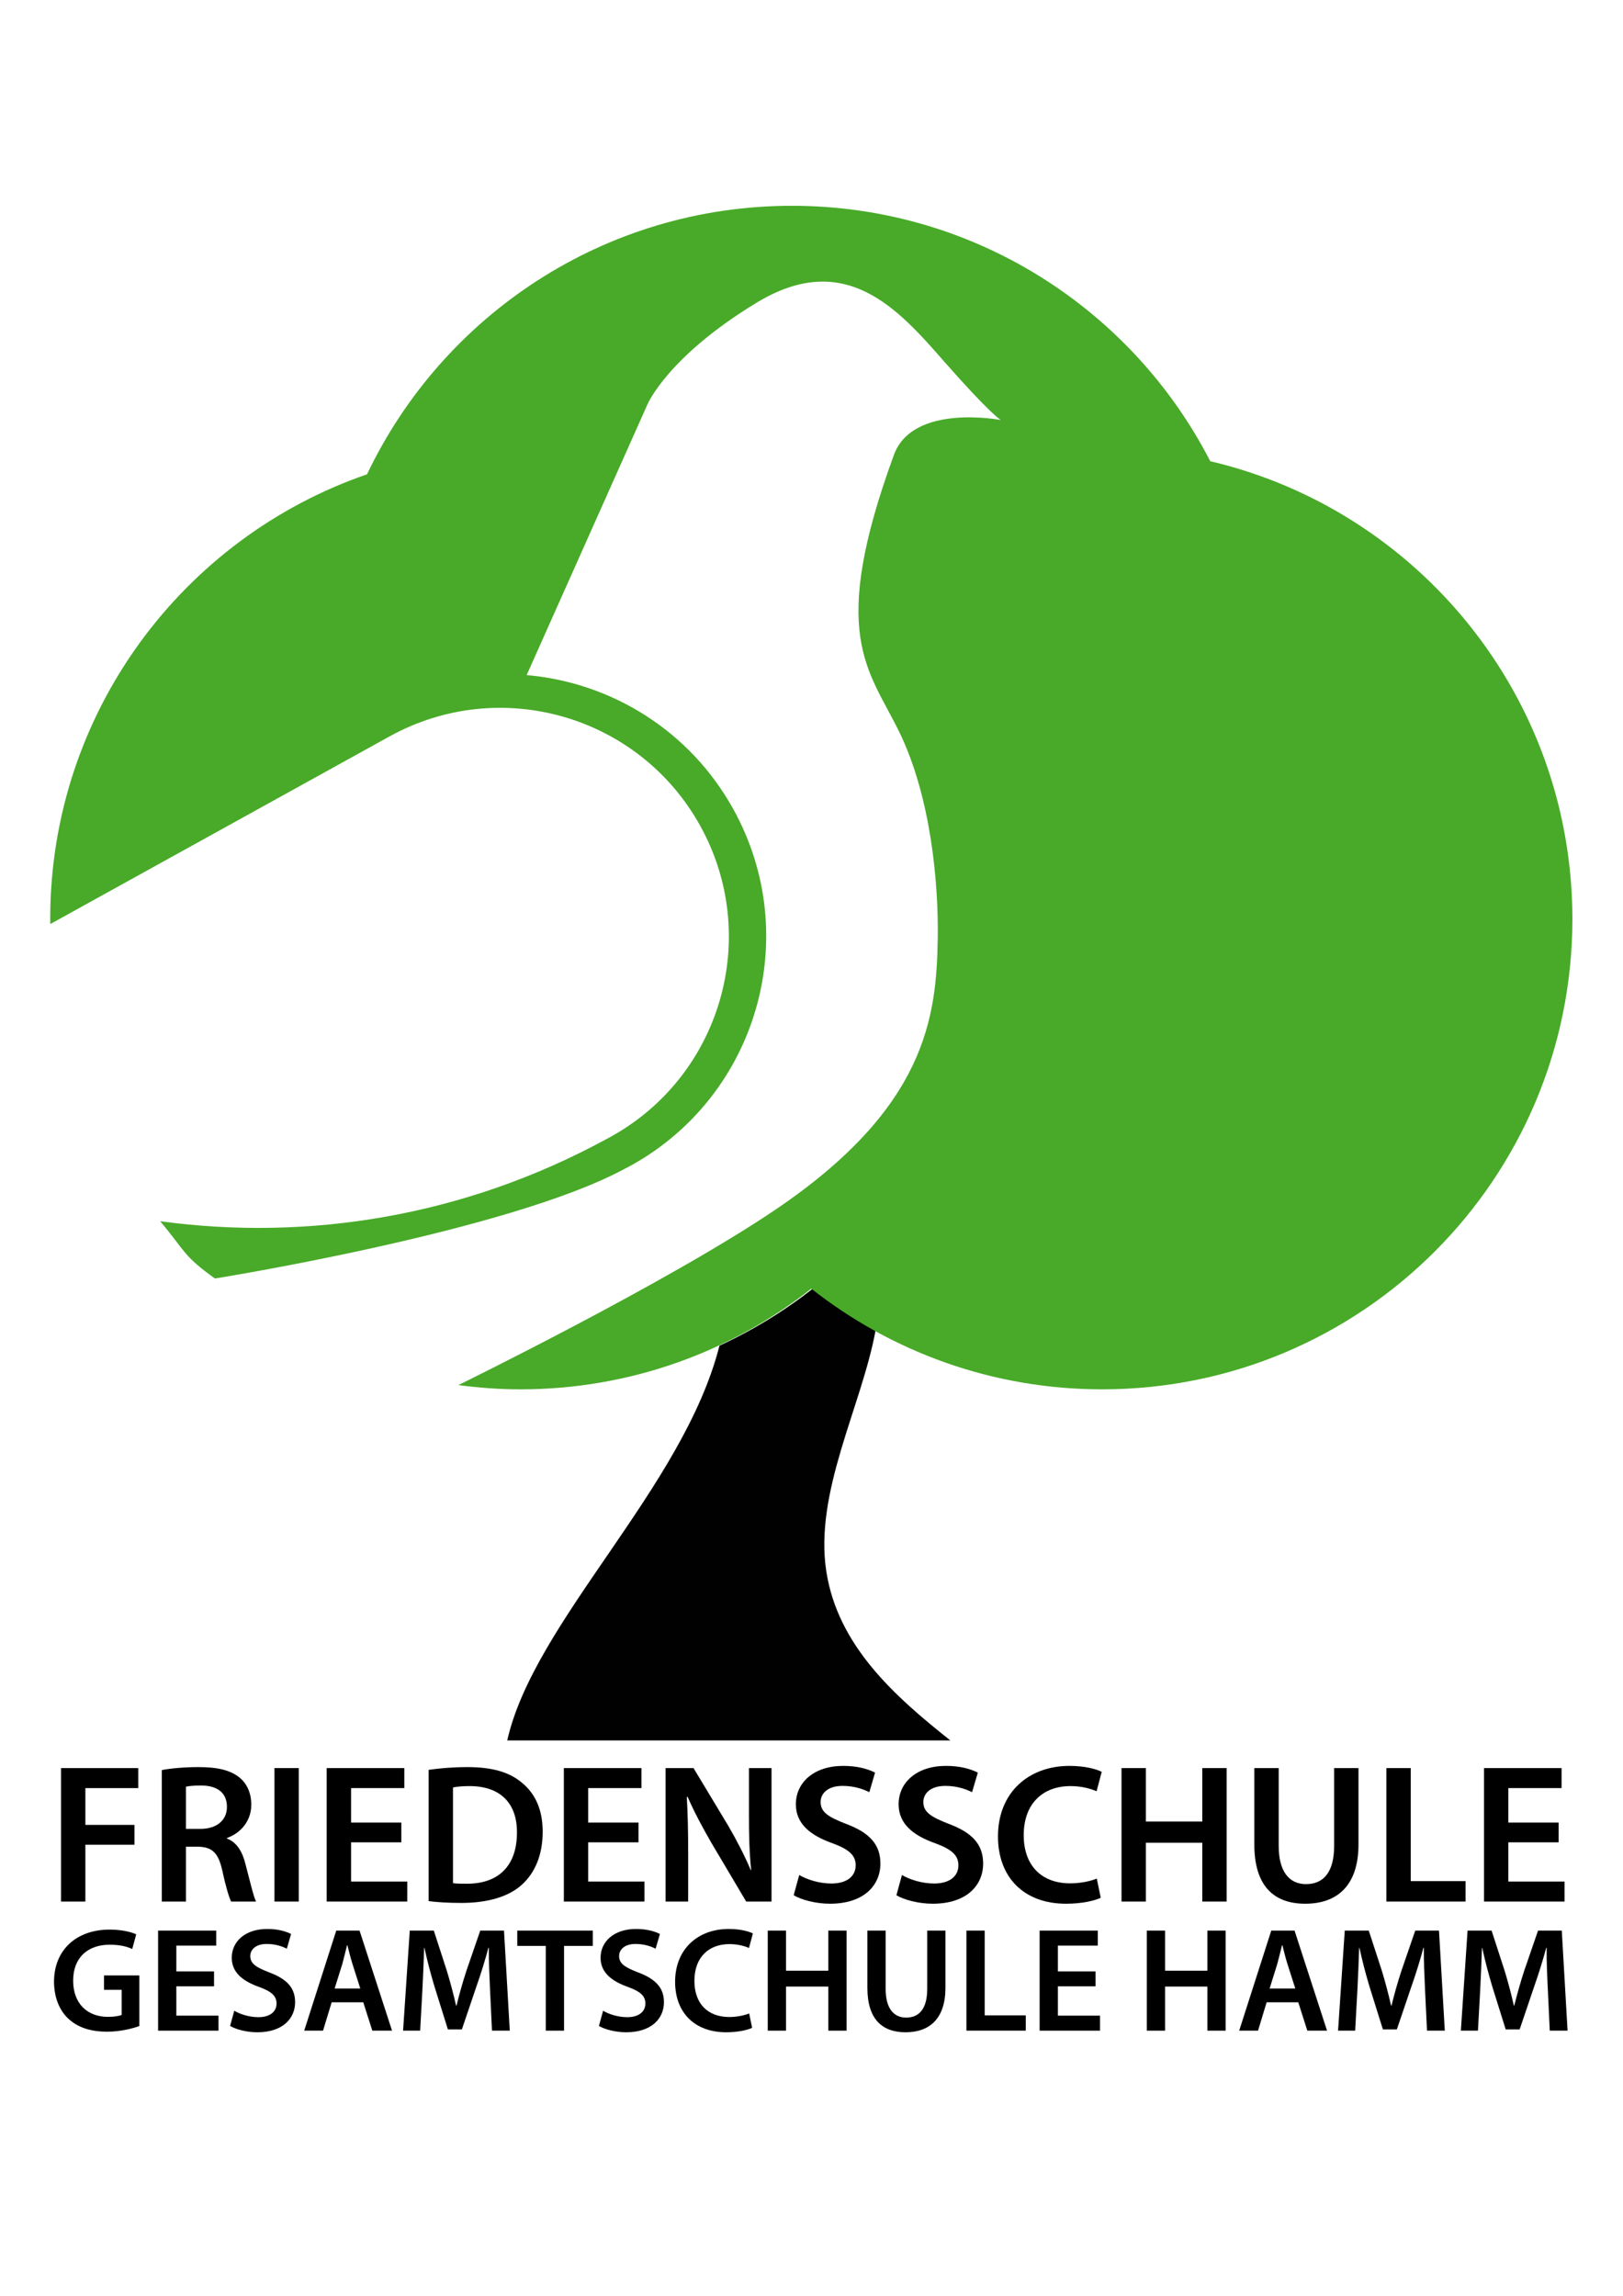 <?xml version="1.0" encoding="utf-8"?>
<!-- Generator: Adobe Illustrator 15.0.0, SVG Export Plug-In . SVG Version: 6.00 Build 0)  -->
<!DOCTYPE svg PUBLIC "-//W3C//DTD SVG 1.1//EN" "http://www.w3.org/Graphics/SVG/1.1/DTD/svg11.dtd">
<svg version="1.1" id="Ebene_1" xmlns="http://www.w3.org/2000/svg" xmlns:xlink="http://www.w3.org/1999/xlink" x="0px" y="0px"
	 width="595.28px" height="841.89px" viewBox="0 0 595.28 841.89" enable-background="new 0 0 595.28 841.89" xml:space="preserve">
<g>
	<g>
		<path d="M22.387,648.373h28.319v7.332h-19.39v13.503h18.011v7.264H31.315v20.842h-8.929V648.373z"/>
		<path d="M59.345,649.1c3.411-0.651,8.344-1.086,13.506-1.086c7.04,0,11.758,1.155,15.102,3.913c2.68,2.25,4.21,5.668,4.21,9.873
			c0,6.32-4.285,10.608-8.925,12.205v0.218c3.554,1.312,5.66,4.722,6.817,9.445c1.603,6.095,2.909,11.755,3.859,13.646h-9.151
			c-0.731-1.454-1.964-5.443-3.273-11.546c-1.45-6.388-3.706-8.418-8.786-8.567h-4.501v20.113h-8.858V649.1z M68.203,670.67h5.301
			c6.031,0,9.733-3.202,9.733-8.067c0-5.301-3.703-7.843-9.513-7.843c-2.833,0-4.652,0.219-5.522,0.436V670.67z"/>
		<path d="M109.589,648.373v48.94h-8.933v-48.94H109.589z"/>
		<path d="M147.202,675.603h-18.439v14.379h20.62v7.332h-29.561v-48.94h28.469v7.332h-19.528v12.641h18.439V675.603z"/>
		<path d="M157.22,649.019c3.993-0.57,8.925-1.005,14.229-1.005c9.151,0,15.395,1.881,19.897,5.66
			c4.794,3.847,7.699,9.723,7.699,18.008c0,8.778-2.98,15.256-7.624,19.454c-4.866,4.438-12.64,6.687-22.15,6.687
			c-5.162,0-9.078-0.293-12.051-0.659V649.019z M166.145,690.559c1.237,0.217,3.126,0.217,4.941,0.217
			c11.615,0.075,18.521-6.387,18.521-18.802c0.07-10.75-6.174-16.995-17.359-16.995c-2.826,0-4.791,0.217-6.103,0.502V690.559z"/>
		<path d="M234.182,675.603h-18.445v14.379h20.631v7.332h-29.561v-48.94h28.47v7.332h-19.54v12.641h18.445V675.603z"/>
		<path d="M244.127,697.313v-48.94h10.241L267,669.35c3.201,5.458,6.1,11.11,8.355,16.418h0.15
			c-0.661-6.538-0.809-12.851-0.809-20.33v-17.064h8.283v48.94h-9.296l-12.782-21.561c-3.118-5.384-6.315-11.336-8.707-16.854
			l-0.292,0.074c0.365,6.313,0.505,12.775,0.505,20.843v17.497H244.127z"/>
		<path d="M293.141,687.581c2.831,1.673,7.257,3.119,11.837,3.119c5.664,0,8.864-2.684,8.864-6.672c0-3.704-2.473-5.886-8.647-8.142
			c-8.134-2.895-13.287-7.182-13.287-14.229c0-8.066,6.683-14.086,17.348-14.086c5.306,0,9.152,1.161,11.694,2.467l-2.1,7.182
			c-1.821-0.931-5.232-2.317-9.804-2.317c-5.669,0-8.062,2.976-8.062,5.886c0,3.778,2.827,5.518,9.365,8.058
			c8.5,3.195,12.563,7.474,12.563,14.53c0,7.909-5.952,14.737-18.521,14.737c-5.225,0-10.599-1.462-13.284-3.125L293.141,687.581z"
			/>
		<path d="M330.816,687.581c2.834,1.673,7.271,3.119,11.845,3.119c5.659,0,8.86-2.684,8.86-6.672c0-3.704-2.474-5.886-8.651-8.142
			c-8.125-2.895-13.277-7.182-13.277-14.229c0-8.066,6.681-14.086,17.356-14.086c5.294,0,9.146,1.161,11.694,2.467l-2.115,7.182
			c-1.813-0.931-5.23-2.317-9.789-2.317c-5.675,0-8.082,2.976-8.082,5.886c0,3.778,2.842,5.518,9.371,8.058
			c8.5,3.195,12.565,7.474,12.565,14.53c0,7.909-5.953,14.737-18.517,14.737c-5.228,0-10.601-1.462-13.293-3.125L330.816,687.581z"
			/>
		<path d="M403.729,695.934c-2.115,1.021-6.762,2.181-12.714,2.181c-15.541,0-24.98-9.737-24.98-24.686
			c0-16.127,11.261-25.856,26.216-25.856c5.886,0,10.025,1.236,11.838,2.181l-1.889,7.122c-2.324-1.02-5.593-1.896-9.589-1.896
			c-9.949,0-17.137,6.245-17.137,18.014c0,10.812,6.245,17.643,17.069,17.643c3.555,0,7.332-0.729,9.732-1.749L403.729,695.934z"/>
		<path d="M420.282,648.373v19.605h20.691v-19.605h8.936v48.94h-8.936v-21.561h-20.691v21.561h-8.937v-48.94H420.282z"/>
		<path d="M468.997,648.373v28.534c0,9.589,3.995,14.018,10.015,14.018c6.465,0,10.316-4.429,10.316-14.018v-28.534h8.937v27.947
			c0,15.114-7.767,21.794-19.538,21.794c-11.326,0-18.667-6.319-18.667-21.718v-28.023H468.997z"/>
		<path d="M508.489,648.373h8.936v41.459h20.114v7.481h-29.05V648.373z"/>
		<path d="M571.666,675.603h-18.449v14.379h20.63v7.332h-29.552v-48.94h28.457v7.332h-19.535v12.641h18.449V675.603z"/>
	</g>
	<path d="M51.106,742.968c-2.338,0.87-6.912,2.07-11.759,2.07c-6.203,0-10.934-1.575-14.42-4.902
		c-3.265-3.099-5.116-7.94-5.116-13.496c0.055-11.65,8.269-19.042,20.407-19.042c4.516,0,8.059,0.931,9.745,1.739l-1.469,5.383
		c-2.012-0.929-4.461-1.573-8.329-1.573c-7.834,0-13.336,4.617-13.336,13.165c0,8.328,5.116,13.283,12.736,13.283
		c2.455,0,4.195-0.329,5.063-0.706v-9.205h-6.48v-5.271h12.958V742.968z"/>
	<path d="M78.503,728.394H64.676v10.766h15.461v5.502H57.985v-36.688h21.331v5.503h-14.64v9.462h13.827V728.394z"/>
	<path d="M85.922,737.359c2.128,1.261,5.442,2.355,8.876,2.355c4.242,0,6.634-2.024,6.634-5.023c0-2.773-1.852-4.408-6.477-6.087
		c-6.1-2.181-9.953-5.392-9.953-10.675c0-6.028,5-10.557,12.999-10.557c3.978,0,6.864,0.869,8.764,1.845l-1.569,5.396
		c-1.369-0.713-3.925-1.745-7.355-1.745c-4.24,0-6.042,2.233-6.042,4.415c0,2.827,2.125,4.138,7.021,6.042
		c6.375,2.393,9.418,5.601,9.418,10.886c0,5.924-4.464,11.042-13.883,11.042c-3.918,0-7.944-1.087-9.961-2.331L85.922,737.359z"/>
	<path d="M121.647,734.257l-3.164,10.404h-6.908l11.752-36.688h8.55l11.913,36.688h-7.231l-3.322-10.404H121.647z M132.143,729.204
		l-2.878-9.04c-0.705-2.234-1.308-4.737-1.855-6.853H127.3c-0.543,2.115-1.139,4.677-1.735,6.853l-2.83,9.04H132.143z"/>
	<path d="M179.736,729.684c-0.213-4.731-0.491-10.442-0.438-15.398h-0.161c-1.188,4.46-2.722,9.416-4.352,14.043l-5.386,15.885
		h-5.121l-4.895-15.669c-1.418-4.678-2.729-9.686-3.701-14.259h-0.111c-0.166,4.791-0.383,10.616-0.656,15.623l-0.814,14.753h-6.26
		l2.452-36.688h8.821l4.782,14.754c1.308,4.296,2.456,8.651,3.376,12.736h0.169c0.972-3.979,2.231-8.494,3.64-12.796l5.064-14.694
		h8.712l2.118,36.688h-6.526L179.736,729.684z"/>
	<path d="M200.181,713.581h-10.458v-5.608h27.711v5.608h-10.555v31.08h-6.699V713.581z"/>
	<path d="M221.202,737.359c2.115,1.261,5.435,2.355,8.87,2.355c4.242,0,6.637-2.024,6.637-5.023c0-2.773-1.852-4.408-6.47-6.087
		c-6.099-2.181-9.962-5.392-9.962-10.675c0-6.028,5.008-10.557,13.002-10.557c3.978,0,6.865,0.869,8.764,1.845l-1.582,5.396
		c-1.356-0.713-3.913-1.745-7.346-1.745c-4.241,0-6.039,2.233-6.039,4.415c0,2.827,2.127,4.138,7.028,6.042
		c6.356,2.393,9.415,5.601,9.415,10.886c0,5.924-4.467,11.042-13.883,11.042c-3.918,0-7.944-1.087-9.964-2.331L221.202,737.359z"/>
	<path d="M275.864,743.627c-1.582,0.759-5.064,1.627-9.523,1.627c-11.648,0-18.728-7.293-18.728-18.508
		c0-12.085,8.437-19.373,19.645-19.373c4.417,0,7.52,0.932,8.879,1.635l-1.425,5.337c-1.732-0.764-4.186-1.425-7.173-1.425
		c-7.46,0-12.847,4.688-12.847,13.504c0,8.11,4.671,13.23,12.788,13.23c2.664,0,5.5-0.547,7.298-1.305L275.864,743.627z"/>
	<path d="M288.294,707.973v14.694h15.507v-14.694h6.697v36.688h-6.697v-16.17h-15.507v16.17h-6.703v-36.688H288.294z"/>
	<path d="M324.834,707.973v21.389c0,7.189,2.99,10.51,7.519,10.51c4.836,0,7.729-3.32,7.729-10.51v-21.389h6.688v20.954
		c0,11.327-5.819,16.327-14.642,16.327c-8.494,0-13.989-4.73-13.989-16.273v-21.008H324.834z"/>
	<path d="M354.461,707.973h6.702v31.083h15.068v5.605h-21.771V707.973z"/>
	<path d="M401.826,728.394H388.01v10.766h15.458v5.502h-22.153v-36.688h21.336v5.503H388.01v9.462h13.816V728.394z"/>
	<path d="M427.321,707.973v14.694h15.519v-14.694h6.695v36.688h-6.695v-16.17h-15.519v16.17h-6.694v-36.688H427.321z"/>
	<path d="M464.573,734.257l-3.155,10.404h-6.913l11.764-36.688h8.546l11.912,36.688h-7.233l-3.321-10.404H464.573z M475.085,729.204
		l-2.895-9.04c-0.705-2.234-1.305-4.737-1.844-6.853h-0.113c-0.548,2.115-1.147,4.677-1.746,6.853l-2.819,9.04H475.085z"/>
	<path d="M522.674,729.684c-0.217-4.731-0.495-10.442-0.436-15.398h-0.164c-1.185,4.46-2.721,9.416-4.349,14.043l-5.396,15.885
		h-5.113l-4.904-15.669c-1.415-4.678-2.713-9.686-3.695-14.259h-0.11c-0.166,4.791-0.376,10.616-0.653,15.623l-0.809,14.753h-6.275
		l2.456-36.688h8.811l4.805,14.754c1.305,4.296,2.446,8.651,3.374,12.736h0.159c0.975-3.979,2.225-8.494,3.649-12.796l5.053-14.694
		h8.713l2.127,36.688h-6.529L522.674,729.684z"/>
	<path d="M567.716,729.684c-0.226-4.731-0.502-10.442-0.438-15.398h-0.162c-1.2,4.46-2.723,9.416-4.358,14.043l-5.389,15.885h-5.113
		l-4.902-15.669c-1.409-4.678-2.721-9.686-3.703-14.259h-0.105c-0.165,4.791-0.383,10.616-0.652,15.623l-0.816,14.753h-6.268
		l2.458-36.688h8.816l4.792,14.754c1.312,4.296,2.442,8.651,3.366,12.736h0.164c0.989-3.979,2.233-8.494,3.649-12.796l5.062-14.694
		h8.71l2.122,36.688h-6.529L567.716,729.684z"/>
</g>
<path fill="#010102" d="M303.072,576.227c-4.482-29.099,12.918-60.422,18.066-88.348c-8.099-4.497-15.811-9.616-23.052-15.31
	c-10.482,8.245-21.976,15.251-34.209,20.921c-13.199,52.111-67.959,100.921-77.836,144.751c54.176,0,108.37,0,162.532-0.008
	C328.093,622.007,307.262,603.449,303.072,576.227z"/>
<path fill="#48AA28" d="M443.891,169.131c-28.578-55.613-86.588-93.666-153.446-93.666c-68.77,0-128.121,40.25-155.824,98.467
	c-67.632,23.29-116.208,87.512-116.208,163.082c0,0.612,0.043,1.225,0.043,1.837l124.403-68.796l0.007,0.003
	c40.536-22.417,91.558-7.735,113.982,32.816c22.417,40.525,7.724,91.546-32.815,113.974c-0.635,0.345-1.258,0.69-1.893,1.02
	c-51.85,28.154-108.981,37.375-163.381,29.973c9.33,11.113,8.255,12.536,20.065,20.994c0,0,107.938-17.216,150.403-40.279
	c0.74-0.381,1.456-0.748,2.189-1.144c46.455-25.704,63.275-84.16,37.586-130.626c-16.083-29.082-45.021-46.543-75.834-49.224
	l44.326-99.314c0,0,7.301-17.378,39.944-37.206c32.625-19.846,52.048,2.362,68.869,21.541
	c16.828,19.167,20.768,21.444,20.768,21.444s-32.247-6.235-39.201,12.771c-24.123,65.862-9.39,78.52,1.775,101.241
	c12.016,24.438,14.582,56.597,14.297,75.903c-0.434,29.053-4.16,62.264-59.656,99.74c-39.652,26.789-116.171,64.243-116.171,64.243
	c7.455,0.991,15.037,1.557,22.761,1.557c40.29,0,77.312-13.799,106.679-36.913c29.376,23.114,66.396,36.913,106.684,36.913
	c95.267,0,172.471-77.206,172.471-172.468C576.713,255.397,520.025,187.023,443.891,169.131z"/>
</svg>
